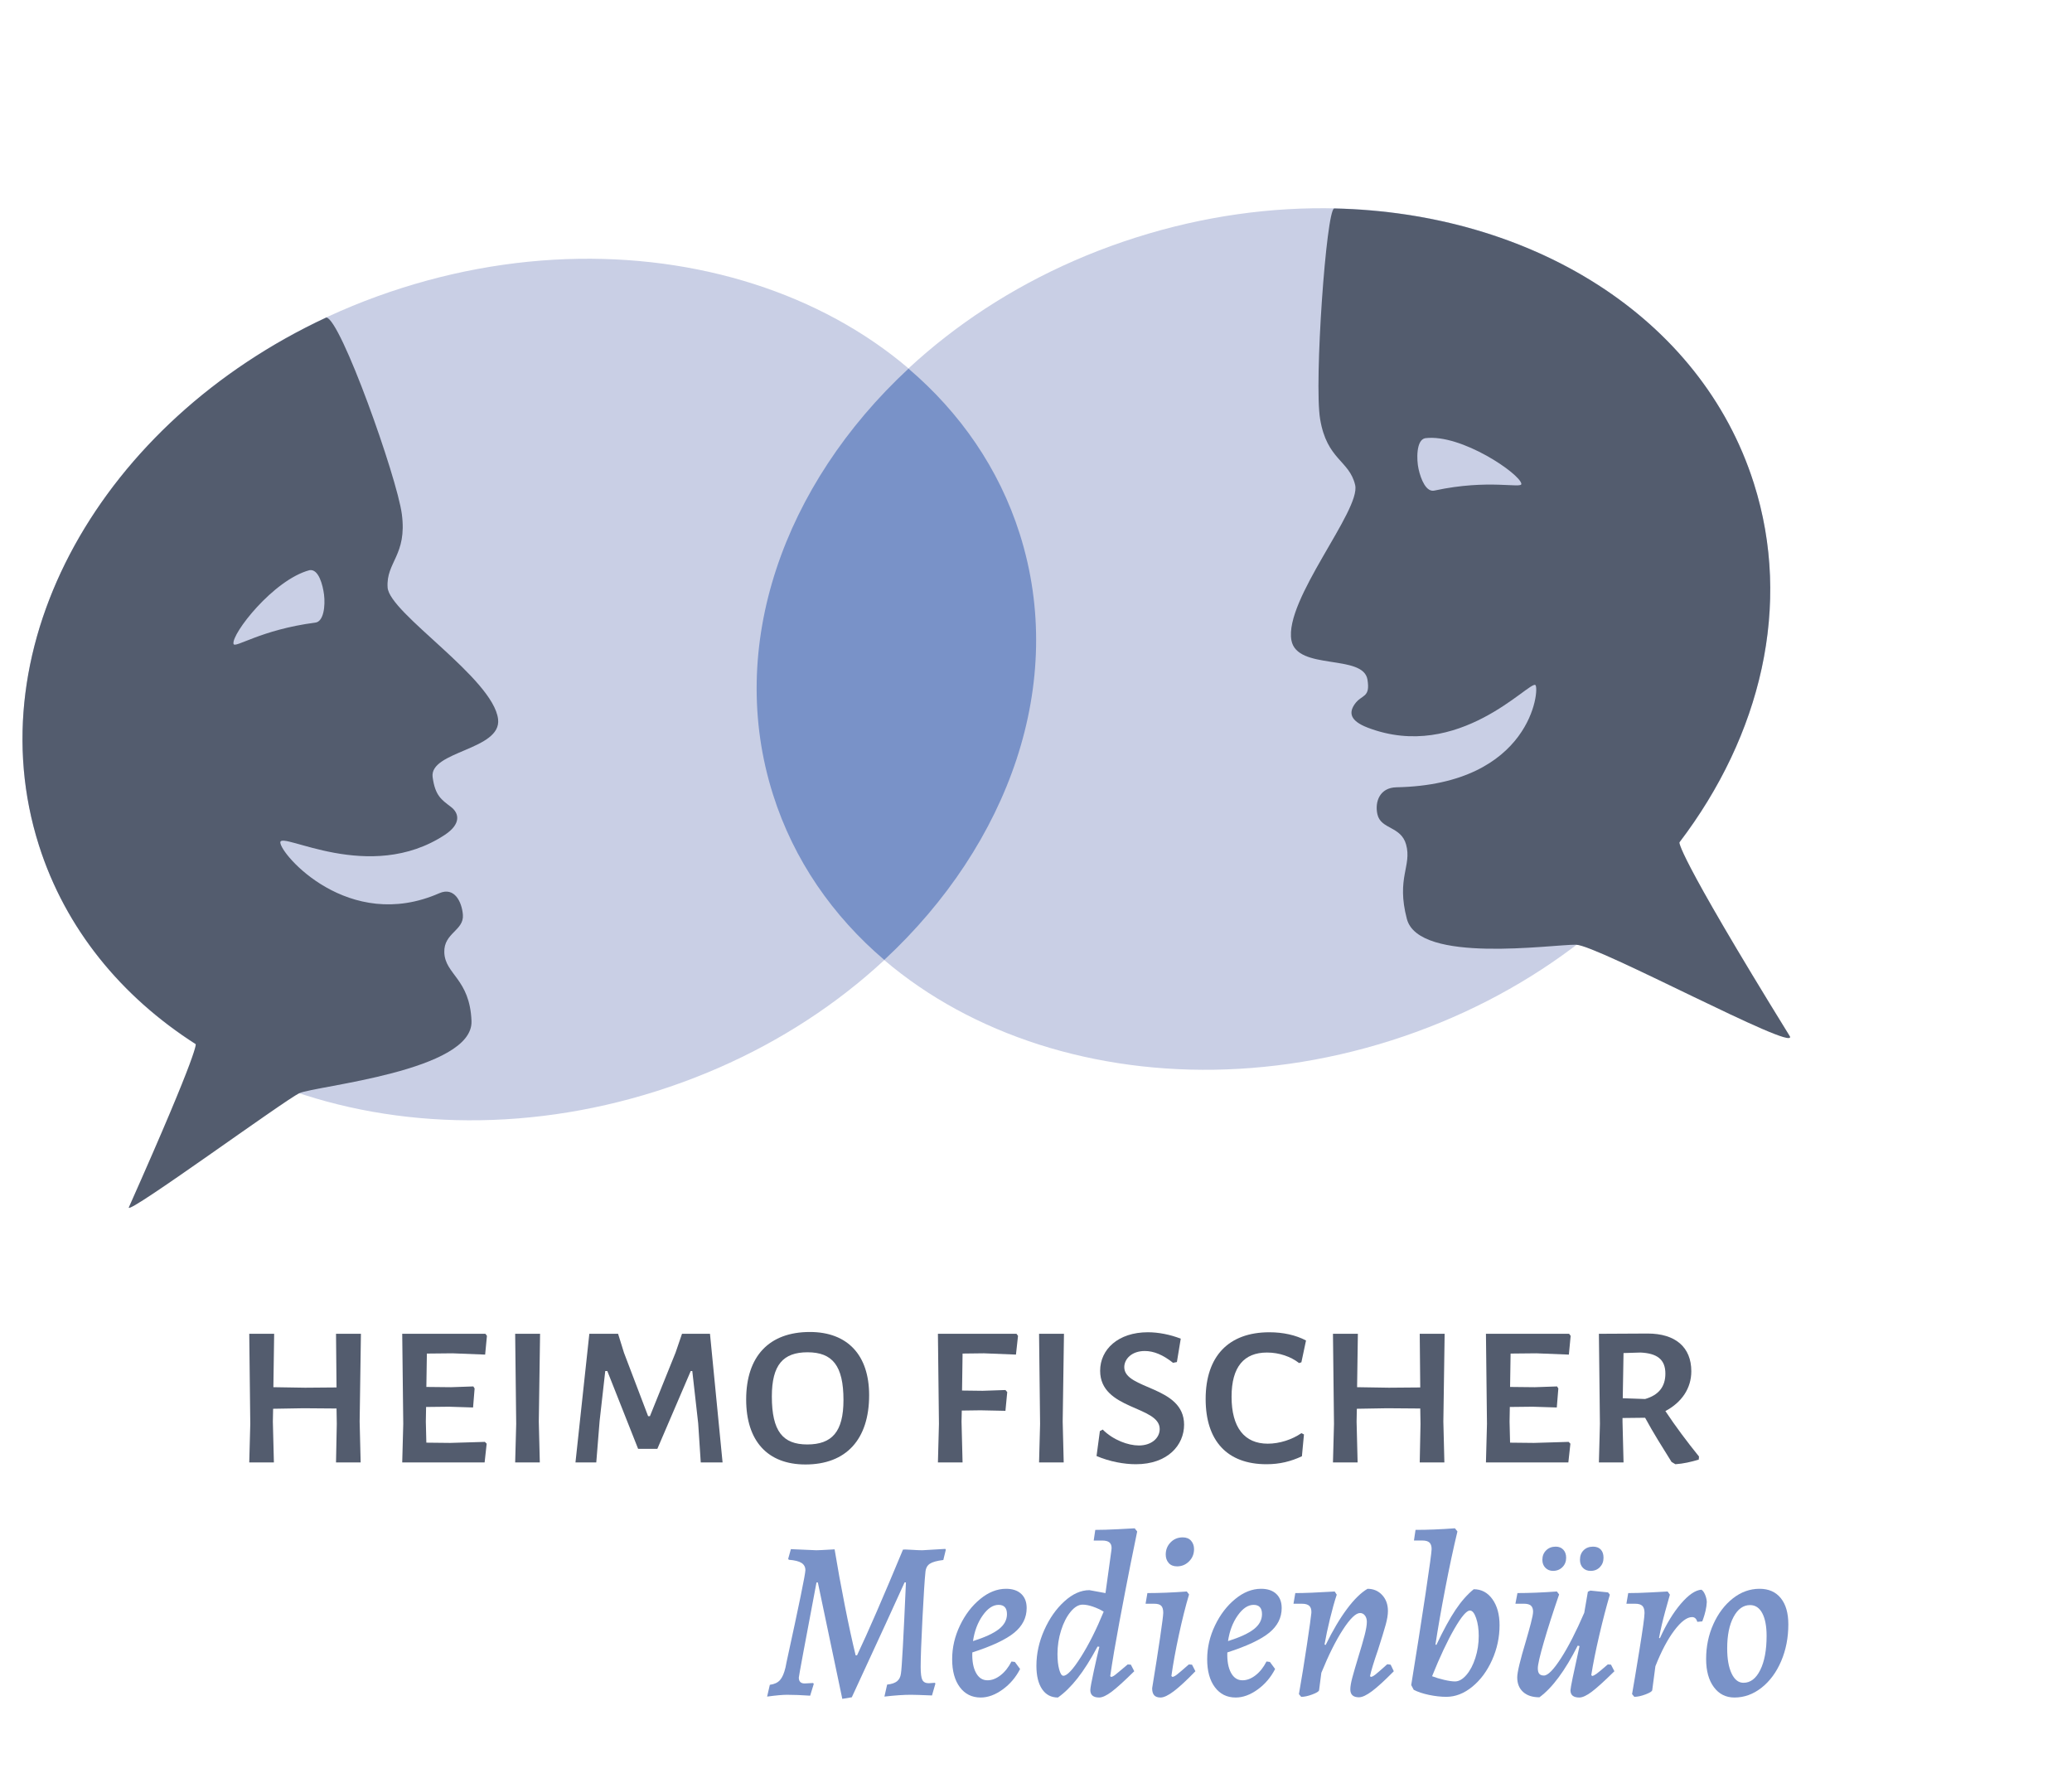 <?xml version="1.0" encoding="UTF-8" standalone="no"?>
<!DOCTYPE svg PUBLIC "-//W3C//DTD SVG 1.1//EN" "http://www.w3.org/Graphics/SVG/1.1/DTD/svg11.dtd">
<svg width="100%" height="100%" viewBox="0 0 251 216" version="1.1" xmlns="http://www.w3.org/2000/svg" xmlns:xlink="http://www.w3.org/1999/xlink" xml:space="preserve" xmlns:serif="http://www.serif.com/" style="fill-rule:evenodd;clip-rule:evenodd;stroke-linejoin:round;stroke-miterlimit:2;">
    <g transform="matrix(1,0,0,1,-13.826,9.416)">
        <g id="Layer_3">
            <g>
                <g>
                    <path d="M57.515,167.716L54.53,167.716L54.624,163.051L54.593,161.185L50.581,161.154L46.911,161.216L46.88,162.771L47.005,167.715L44.02,167.715L44.144,163.05L44.02,152.135L47.037,152.135L46.943,158.603L50.799,158.665L54.593,158.634L54.531,152.134L57.548,152.134L57.393,162.769L57.515,167.716Z" style="fill:rgb(83,92,110);fill-rule:nonzero;"/>
                    <path d="M72.781,165.446L72.533,167.716L62.551,167.716L62.676,163.051L62.551,152.136L72.627,152.136L72.813,152.385L72.596,154.656L68.647,154.5L65.537,154.531L65.475,158.573L68.459,158.604L71.165,158.511L71.32,158.76L71.133,161.061L68.21,160.968L65.442,160.999L65.411,162.771L65.473,165.321L68.365,165.352L72.563,165.227L72.781,165.446Z" style="fill:rgb(83,92,110);fill-rule:nonzero;"/>
                    <path d="M79.218,167.716L76.233,167.716L76.358,163.051L76.233,152.136L79.25,152.136L79.095,162.771L79.218,167.716Z" style="fill:rgb(83,92,110);fill-rule:nonzero;"/>
                    <path d="M98.715,167.716L98.404,162.989L97.689,156.645L97.501,156.645L93.458,166.067L91.126,166.067L87.395,156.645L87.146,156.645L86.462,162.708L86.058,167.715L83.538,167.715L85.218,152.135L88.7,152.135L89.416,154.436L92.339,162.117L92.557,162.117L95.667,154.405L96.444,152.135L99.833,152.135L101.357,167.715L98.715,167.715L98.715,167.716Z" style="fill:rgb(83,92,110);fill-rule:nonzero;"/>
                    <path d="M119.112,159.568C119.112,164.948 116.313,167.964 111.4,167.964C106.797,167.964 104.216,165.103 104.216,160.096C104.216,154.871 106.984,151.917 111.929,151.917C116.501,151.918 119.112,154.717 119.112,159.568ZM107.327,159.724C107.327,163.953 108.664,165.539 111.618,165.539C114.603,165.539 116.003,164.016 116.003,160.159C116.003,155.992 114.666,154.375 111.649,154.375C108.695,154.375 107.327,155.899 107.327,159.724Z" style="fill:rgb(83,92,110);fill-rule:nonzero;"/>
                    <path d="M130.368,159.009L132.856,159.04L135.624,158.946L135.842,159.195L135.624,161.465L132.607,161.403L130.336,161.434L130.305,162.771L130.43,167.715L127.445,167.715L127.569,163.05L127.445,152.135L136.961,152.135L137.148,152.384L136.899,154.655L133.012,154.499L130.431,154.53L130.368,159.009Z" style="fill:rgb(83,92,110);fill-rule:nonzero;"/>
                    <path d="M142.682,167.716L139.697,167.716L139.821,163.051L139.697,152.136L142.714,152.136L142.559,162.771L142.682,167.716Z" style="fill:rgb(83,92,110);fill-rule:nonzero;"/>
                    <path d="M156.861,152.727L156.394,155.557L155.928,155.651C154.715,154.687 153.595,154.22 152.507,154.22C150.89,154.22 150.019,155.215 150.019,156.179C150.019,158.916 157.265,158.418 157.265,163.145C157.265,165.602 155.306,167.934 151.418,167.934C150.019,167.934 148.246,167.623 146.66,166.939L147.064,163.922L147.406,163.735C148.681,165.01 150.485,165.663 151.791,165.663C153.315,165.663 154.311,164.761 154.311,163.673C154.311,160.843 147.096,161.372 147.096,156.614C147.096,154.033 149.273,151.949 152.88,151.949C154.155,151.95 155.586,152.229 156.861,152.727Z" style="fill:rgb(83,92,110);fill-rule:nonzero;"/>
                    <path d="M172.036,152.945L171.475,155.588L171.196,155.681C170.201,154.904 168.801,154.406 167.308,154.406C164.54,154.406 163.017,156.116 163.017,159.755C163.017,163.487 164.572,165.446 167.402,165.446C168.833,165.446 170.356,164.948 171.475,164.171L171.787,164.326L171.538,166.97C170.201,167.592 168.864,167.934 167.247,167.934C162.489,167.934 159.877,165.104 159.877,160.036C159.877,154.843 162.676,151.951 167.589,151.951C169.269,151.95 170.792,152.292 172.036,152.945Z" style="fill:rgb(83,92,110);fill-rule:nonzero;"/>
                    <path d="M188.796,167.716L185.811,167.716L185.905,163.051L185.874,161.185L181.862,161.154L178.192,161.216L178.162,162.771L178.286,167.715L175.3,167.715L175.424,163.05L175.3,152.135L178.317,152.135L178.223,158.603L182.079,158.665L185.873,158.634L185.811,152.134L188.828,152.134L188.673,162.769L188.796,167.716Z" style="fill:rgb(83,92,110);fill-rule:nonzero;"/>
                    <path d="M204.063,165.446L203.814,167.716L193.832,167.716L193.956,163.051L193.832,152.136L203.907,152.136L204.094,152.385L203.877,154.656L199.927,154.5L196.818,154.531L196.756,158.573L199.741,158.604L202.447,158.511L202.602,158.76L202.415,161.061L199.492,160.968L196.724,160.999L196.693,162.771L196.755,165.321L199.648,165.352L203.846,165.227L204.063,165.446Z" style="fill:rgb(83,92,110);fill-rule:nonzero;"/>
                    <path d="M219.642,167.001L219.611,167.374C218.678,167.654 217.746,167.872 216.781,167.934L216.315,167.654C215.226,165.912 214.107,164.14 213.112,162.305L210.376,162.336L210.376,162.772L210.5,167.716L207.515,167.716L207.639,163.051L207.515,152.136L213.423,152.105C216.781,152.105 218.71,153.753 218.71,156.676C218.71,158.728 217.56,160.439 215.569,161.496C216.812,163.362 218.18,165.197 219.642,167.001ZM213.111,160.035C214.728,159.568 215.568,158.573 215.568,156.956C215.568,155.246 214.573,154.499 212.551,154.406L210.498,154.468L210.405,159.941L213.111,160.035Z" style="fill:rgb(83,92,110);fill-rule:nonzero;"/>
                </g>
                <g>
                    <g>
                        <path d="M112.899,182.252L112.735,182.252C111.308,189.788 110.594,193.629 110.594,193.775C110.594,194.251 110.831,194.488 111.308,194.488L112.323,194.433L112.406,194.542L111.967,195.969C110.924,195.896 109.991,195.86 109.168,195.86C108.619,195.86 107.814,195.933 106.754,196.079L107.083,194.652C107.632,194.579 108.043,194.387 108.317,194.076C108.591,193.765 108.811,193.263 108.976,192.567L109.113,191.881C110.632,184.93 111.39,181.226 111.39,180.769C111.39,180.385 111.235,180.093 110.923,179.891C110.612,179.69 110.101,179.562 109.387,179.507L109.305,179.397L109.634,178.217L110.183,178.244C111.902,178.317 112.744,178.354 112.707,178.354C112.944,178.354 113.685,178.317 114.929,178.244C115.277,180.366 115.688,182.63 116.164,185.035C116.639,187.44 117.078,189.457 117.48,191.085L117.645,191.085C118.98,188.269 120.836,183.997 123.214,178.272C123.306,178.254 123.653,178.263 124.257,178.299C124.842,178.336 125.272,178.354 125.546,178.354L128.345,178.189L128.4,178.299L128.098,179.534C127.329,179.626 126.786,179.777 126.465,179.987C126.145,180.197 125.967,180.54 125.931,181.016C125.839,181.876 125.72,183.724 125.574,186.558C125.428,189.393 125.355,191.369 125.355,192.484C125.355,193.271 125.423,193.796 125.56,194.062C125.698,194.327 125.958,194.46 126.342,194.46L127.083,194.405L127.138,194.514L126.726,195.941C125.41,195.886 124.559,195.859 124.174,195.859C123.296,195.859 122.227,195.932 120.964,196.078L121.293,194.624C121.823,194.569 122.222,194.436 122.487,194.226C122.752,194.016 122.912,193.701 122.966,193.28C123.076,192.603 123.278,188.926 123.57,182.25L123.406,182.25C122.546,184.17 120.415,188.807 117.013,196.161L115.861,196.353L112.899,182.252Z" style="fill:rgb(121,146,200);fill-rule:nonzero;"/>
                        <path d="M136.687,188.343C135.681,189.166 133.989,189.962 131.611,190.73C131.575,191.754 131.721,192.573 132.05,193.186C132.379,193.799 132.846,194.105 133.449,194.105C133.979,194.105 134.505,193.904 135.026,193.501C135.547,193.099 135.991,192.541 136.357,191.828L136.768,191.883L137.399,192.734C136.887,193.74 136.183,194.568 135.287,195.217C134.391,195.866 133.504,196.191 132.626,196.191C131.564,196.191 130.724,195.775 130.102,194.942C129.48,194.11 129.169,192.981 129.169,191.554C129.169,190.145 129.484,188.783 130.115,187.466C130.746,186.149 131.564,185.079 132.571,184.256C133.577,183.433 134.619,183.021 135.699,183.021C136.485,183.021 137.097,183.227 137.537,183.638C137.975,184.05 138.195,184.621 138.195,185.353C138.195,186.523 137.692,187.521 136.687,188.343ZM132.873,186.244C132.269,187.095 131.876,188.133 131.693,189.358C133.137,188.901 134.184,188.416 134.835,187.904C135.483,187.392 135.809,186.789 135.809,186.093C135.809,185.343 135.47,184.968 134.793,184.968C134.116,184.968 133.477,185.394 132.873,186.244Z" style="fill:rgb(121,146,200);fill-rule:nonzero;"/>
                        <path d="M148.883,193.474C149.074,193.328 149.591,192.898 150.433,192.184L150.817,192.211L151.229,193.007C150.003,194.214 149.084,195.047 148.471,195.504C147.858,195.961 147.36,196.19 146.976,196.19C146.263,196.19 145.906,195.888 145.906,195.285C145.906,195.047 146.048,194.274 146.332,192.966C146.615,191.659 146.84,190.685 147.004,190.044L146.784,190.017C145.943,191.59 145.134,192.871 144.356,193.858C143.579,194.845 142.788,195.623 141.983,196.19C141.16,196.19 140.519,195.852 140.062,195.175C139.605,194.498 139.376,193.556 139.376,192.349C139.376,190.886 139.691,189.445 140.322,188.028C140.953,186.611 141.766,185.449 142.763,184.544C143.76,183.638 144.771,183.186 145.795,183.186L147.743,183.543L148.456,178.385L148.483,178.083C148.483,177.772 148.391,177.543 148.209,177.397C148.026,177.251 147.743,177.178 147.358,177.178L146.316,177.178L146.507,175.888C147.276,175.888 148.181,175.861 149.224,175.806C150.266,175.751 150.953,175.715 151.282,175.696L151.584,176.08C151.456,176.665 151.187,177.992 150.774,180.059C150.363,182.126 149.915,184.454 149.43,187.041C148.945,189.63 148.575,191.811 148.319,193.585L148.401,193.694C148.53,193.693 148.69,193.621 148.883,193.474ZM144.767,191.279C145.728,189.761 146.647,187.931 147.525,185.792C147.141,185.554 146.711,185.353 146.235,185.188C145.759,185.023 145.339,184.941 144.973,184.941C144.479,184.941 143.994,185.229 143.519,185.805C143.044,186.381 142.659,187.131 142.367,188.055C142.074,188.979 141.928,189.934 141.928,190.922C141.928,191.654 141.997,192.276 142.134,192.788C142.272,193.3 142.441,193.557 142.642,193.557C143.098,193.557 143.807,192.798 144.767,191.279Z" style="fill:rgb(121,146,200);fill-rule:nonzero;"/>
                        <path d="M156.372,193.433C156.601,193.26 157.09,192.843 157.84,192.185L158.225,192.212L158.636,193.008C157.575,194.105 156.706,194.91 156.03,195.422C155.353,195.934 154.813,196.191 154.411,196.191C154.063,196.191 153.807,196.099 153.643,195.917C153.478,195.734 153.396,195.451 153.396,195.066C153.78,192.725 154.1,190.686 154.356,188.948C154.612,187.21 154.74,186.204 154.74,185.929C154.74,185.527 154.658,185.243 154.494,185.078C154.329,184.913 154.045,184.831 153.643,184.831L152.6,184.831L152.82,183.541C154.264,183.541 155.856,183.477 157.593,183.349L157.867,183.706C157.446,185.115 157.035,186.751 156.633,188.617C156.231,190.483 155.929,192.138 155.728,193.583L155.837,193.692C155.965,193.693 156.144,193.607 156.372,193.433ZM155.398,179.893C155.16,179.619 155.042,179.281 155.042,178.878C155.042,178.293 155.238,177.799 155.632,177.397C156.025,176.995 156.514,176.793 157.1,176.793C157.538,176.793 157.877,176.93 158.115,177.205C158.353,177.48 158.471,177.818 158.471,178.22C158.471,178.805 158.27,179.3 157.867,179.701C157.465,180.104 156.98,180.305 156.413,180.305C155.975,180.304 155.636,180.167 155.398,179.893Z" style="fill:rgb(121,146,200);fill-rule:nonzero;"/>
                        <path d="M167.58,188.343C166.574,189.166 164.882,189.962 162.504,190.73C162.468,191.754 162.614,192.573 162.943,193.186C163.272,193.799 163.739,194.105 164.342,194.105C164.872,194.105 165.398,193.904 165.919,193.501C166.44,193.099 166.884,192.541 167.25,191.828L167.661,191.883L168.292,192.734C167.78,193.74 167.076,194.568 166.18,195.217C165.284,195.866 164.397,196.191 163.519,196.191C162.457,196.191 161.617,195.775 160.995,194.942C160.373,194.11 160.062,192.981 160.062,191.554C160.062,190.145 160.377,188.783 161.008,187.466C161.639,186.149 162.457,185.079 163.464,184.256C164.47,183.433 165.512,183.021 166.592,183.021C167.378,183.021 167.99,183.227 168.43,183.638C168.868,184.05 169.088,184.621 169.088,185.353C169.089,186.523 168.586,187.521 167.58,188.343ZM163.767,186.244C163.163,187.095 162.77,188.133 162.587,189.358C164.031,188.901 165.078,188.416 165.729,187.904C166.377,187.392 166.703,186.789 166.703,186.093C166.703,185.343 166.364,184.968 165.687,184.968C165.01,184.968 164.37,185.394 163.767,186.244Z" style="fill:rgb(121,146,200);fill-rule:nonzero;"/>
                        <path d="M182.67,193.008C181.59,194.105 180.717,194.905 180.05,195.408C179.382,195.911 178.847,196.163 178.445,196.163C177.75,196.163 177.402,195.843 177.402,195.203C177.402,194.856 177.485,194.375 177.649,193.763C177.814,193.15 178.051,192.332 178.363,191.307C178.692,190.246 178.948,189.364 179.131,188.66C179.314,187.956 179.405,187.411 179.405,187.027C179.405,186.716 179.327,186.46 179.173,186.259C179.017,186.058 178.82,185.957 178.582,185.957C178.07,185.957 177.38,186.625 176.511,187.96C175.642,189.296 174.769,191.043 173.891,193.201L173.617,195.314C173.58,195.46 173.306,195.629 172.794,195.821C172.282,196.013 171.834,196.109 171.45,196.109L171.176,195.78C171.505,193.914 171.829,191.911 172.15,189.771C172.471,187.631 172.648,186.351 172.685,185.93C172.703,185.546 172.621,185.267 172.438,185.093C172.255,184.92 171.962,184.833 171.56,184.833L170.517,184.833L170.737,183.543C171.798,183.543 173.389,183.479 175.511,183.351L175.758,183.735C175.484,184.558 175.209,185.537 174.935,186.671C174.661,187.805 174.441,188.838 174.277,189.771L174.414,189.826C175.273,188.07 176.138,186.611 177.007,185.45C177.875,184.288 178.703,183.479 179.49,183.022C180.203,183.022 180.793,183.274 181.26,183.777C181.726,184.28 181.959,184.925 181.959,185.711C181.959,186.169 181.867,186.726 181.685,187.384C181.502,188.043 181.192,189.058 180.752,190.43C180.239,191.911 179.92,192.963 179.792,193.585L179.874,193.694C180.002,193.694 180.18,193.608 180.409,193.433C180.638,193.26 181.127,192.834 181.877,192.158L182.288,192.213L182.67,193.008Z" style="fill:rgb(121,146,200);fill-rule:nonzero;"/>
                        <path d="M186.511,183.651C187.004,180.359 187.251,178.548 187.251,178.219C187.251,177.853 187.164,177.588 186.99,177.423C186.816,177.258 186.538,177.176 186.153,177.176L185.111,177.176L185.302,175.886C186.747,175.886 188.338,175.823 190.076,175.694L190.378,176.078C189.884,178.127 189.391,180.436 188.897,183.006C188.403,185.576 188.009,187.831 187.717,189.769L187.826,189.824C188.685,188.013 189.463,186.591 190.158,185.557C190.853,184.524 191.585,183.696 192.353,183.074C193.286,183.074 194.041,183.477 194.617,184.282C195.193,185.087 195.481,186.139 195.481,187.437C195.481,188.9 195.179,190.304 194.576,191.648C193.972,192.993 193.172,194.072 192.175,194.886C191.178,195.7 190.131,196.107 189.033,196.107C188.375,196.107 187.676,196.029 186.934,195.874C186.194,195.719 185.576,195.513 185.082,195.256L184.78,194.68C185.44,190.621 186.017,186.944 186.511,183.651ZM190.009,187.863C189.158,189.336 188.257,191.252 187.306,193.611C187.727,193.776 188.212,193.922 188.761,194.05C189.309,194.178 189.748,194.242 190.077,194.242C190.553,194.242 191.015,193.981 191.463,193.46C191.911,192.939 192.273,192.252 192.547,191.402C192.821,190.552 192.958,189.66 192.958,188.727C192.958,187.904 192.853,187.186 192.643,186.573C192.432,185.96 192.181,185.654 191.888,185.654C191.485,185.654 190.859,186.391 190.009,187.863Z" style="fill:rgb(121,146,200);fill-rule:nonzero;"/>
                        <path d="M209.393,193.008C208.166,194.215 207.247,195.048 206.635,195.505C206.022,195.962 205.524,196.191 205.14,196.191C204.426,196.191 204.07,195.898 204.07,195.313C204.07,195.039 204.435,193.255 205.168,189.962L204.948,189.907C203.412,192.944 201.866,195.029 200.311,196.163C199.469,196.163 198.811,195.948 198.335,195.518C197.859,195.089 197.622,194.498 197.622,193.748C197.622,193.144 197.969,191.69 198.664,189.385C198.884,188.635 199.085,187.913 199.268,187.218C199.451,186.523 199.542,186.047 199.542,185.791C199.542,185.461 199.455,185.219 199.281,185.063C199.107,184.908 198.829,184.83 198.444,184.83L197.402,184.83L197.649,183.54C199.039,183.54 200.629,183.476 202.422,183.348L202.696,183.705C201.946,185.882 201.329,187.807 200.844,189.48C200.359,191.154 200.116,192.21 200.116,192.649C200.116,192.96 200.176,193.184 200.295,193.321C200.413,193.458 200.601,193.527 200.857,193.527C201.333,193.527 202.018,192.832 202.915,191.442C203.811,190.052 204.753,188.214 205.741,185.927L206.179,183.376L206.481,183.239L208.622,183.458L208.842,183.732C208.421,185.159 207.995,186.791 207.566,188.629C207.137,190.467 206.812,192.082 206.592,193.472L206.701,193.582C206.829,193.564 207.003,193.477 207.222,193.321C207.441,193.165 207.899,192.786 208.594,192.182L208.978,192.209L209.393,193.008ZM201.037,180.482C200.791,180.235 200.667,179.911 200.667,179.508C200.667,179.051 200.818,178.671 201.12,178.369C201.422,178.067 201.81,177.916 202.286,177.916C202.67,177.916 202.976,178.04 203.205,178.286C203.434,178.533 203.548,178.858 203.548,179.26C203.548,179.718 203.398,180.097 203.096,180.399C202.794,180.701 202.414,180.852 201.957,180.852C201.591,180.853 201.284,180.729 201.037,180.482ZM205.578,180.482C205.341,180.235 205.222,179.911 205.222,179.508C205.222,179.032 205.368,178.649 205.661,178.356C205.953,178.064 206.337,177.917 206.813,177.917C207.214,177.917 207.526,178.036 207.746,178.273C207.966,178.511 208.075,178.84 208.075,179.261C208.075,179.719 207.929,180.098 207.636,180.4C207.344,180.702 206.968,180.853 206.511,180.853C206.127,180.853 205.815,180.729 205.578,180.482Z" style="fill:rgb(121,146,200);fill-rule:nonzero;"/>
                        <path d="M212.41,190.524C212.831,187.936 213.042,186.414 213.042,185.956C213.042,185.554 212.955,185.266 212.781,185.092C212.607,184.919 212.319,184.832 211.917,184.832L210.847,184.832L211.067,183.542C211.835,183.542 212.741,183.515 213.783,183.459C214.826,183.404 215.512,183.368 215.841,183.349L216.115,183.733C216.023,184.044 215.832,184.73 215.539,185.791C215.247,186.852 215,187.913 214.799,188.974L214.908,189.001C215.677,187.3 216.522,185.91 217.446,184.831C218.37,183.752 219.197,183.185 219.929,183.13C220.093,183.222 220.24,183.414 220.367,183.706C220.494,183.998 220.568,184.301 220.587,184.611C220.568,184.977 220.519,185.334 220.436,185.681C220.354,186.029 220.272,186.317 220.19,186.545C220.107,186.774 220.056,186.915 220.039,186.97L219.435,187.025C219.326,186.641 219.115,186.449 218.804,186.449C218.182,186.449 217.463,186.989 216.65,188.068C215.837,189.148 215.073,190.592 214.359,192.403L213.975,195.311C213.938,195.457 213.663,195.626 213.152,195.818C212.639,196.01 212.192,196.106 211.807,196.106L211.533,195.777C211.697,194.864 211.989,193.113 212.41,190.524Z" style="fill:rgb(121,146,200);fill-rule:nonzero;"/>
                        <path d="M221.437,194.928C220.815,194.087 220.504,192.952 220.504,191.526C220.504,190.008 220.796,188.6 221.382,187.301C221.967,186.002 222.754,184.965 223.741,184.187C224.729,183.41 225.808,183.021 226.978,183.021C228.076,183.021 228.931,183.396 229.543,184.146C230.156,184.896 230.463,185.957 230.463,187.329C230.463,188.939 230.175,190.42 229.599,191.774C229.023,193.128 228.231,194.202 227.225,194.998C226.219,195.793 225.121,196.191 223.933,196.191C222.891,196.19 222.059,195.77 221.437,194.928ZM227.062,192.856C227.574,191.823 227.83,190.447 227.83,188.727C227.83,187.557 227.656,186.642 227.309,185.983C226.961,185.324 226.467,184.995 225.827,184.995C225.005,184.995 224.337,185.475 223.825,186.435C223.312,187.395 223.056,188.662 223.056,190.235C223.056,191.516 223.234,192.531 223.591,193.281C223.947,194.031 224.428,194.406 225.031,194.406C225.872,194.407 226.549,193.891 227.062,192.856Z" style="fill:rgb(121,146,200);fill-rule:nonzero;"/>
                    </g>
                    <path d="M18.537,92.956C27.061,119.816 60.577,133.152 93.383,122.738C126.197,112.319 145.885,82.104 137.355,55.242C128.833,28.382 95.327,15.052 62.514,25.463C29.699,35.878 10.011,66.097 18.537,92.956" style="fill:rgb(201,207,229);fill-rule:nonzero;"/>
                    <path d="M107.475,86.837C115.999,113.698 149.504,127.032 182.316,116.62C215.128,106.202 234.812,75.985 226.287,49.125C217.763,22.264 184.252,8.932 151.444,19.347C118.63,29.762 98.947,59.978 107.475,86.837" style="fill:rgb(201,207,229);fill-rule:nonzero;"/>
                    <path d="M137.354,55.245C134.832,47.296 130.111,40.548 123.881,35.232C108.747,49.283 101.746,68.816 107.474,86.838C109.992,94.785 114.713,101.539 120.944,106.852C136.078,92.8 143.081,73.269 137.354,55.245" style="fill:rgb(121,146,200);fill-rule:nonzero;"/>
                    <path d="M52.006,65.999C45.367,66.865 42.267,69.165 42.113,68.571C41.851,67.373 46.939,60.811 51.322,59.644C52.441,59.462 52.939,61.495 53.08,62.615C53.242,63.935 53.049,65.901 52.006,65.999M74.164,77.699C73.59,72.746 60.984,64.864 60.781,61.738C60.577,58.655 63.17,57.842 62.502,52.839C61.911,48.397 55.094,29.208 53.354,29.04C26.152,41.718 10.838,68.701 18.537,92.956C21.758,103.105 28.555,111.306 37.523,117.039C37.523,117.039 38.219,117.097 29.421,136.847C29.366,137.695 48.306,123.821 50.099,122.991C51.99,122.112 71.187,120.324 70.943,114.25C70.74,109.112 67.728,108.62 67.648,105.928C67.577,103.574 70.05,103.293 69.9,101.382C69.779,99.855 68.897,97.956 67.045,98.771C56.066,103.595 47.783,94.049 47.783,92.617C47.783,91.186 58.601,97.724 67.728,91.692C69.695,90.38 69.466,89.089 68.451,88.316C67.304,87.44 66.543,86.969 66.235,84.716C65.806,81.553 74.594,81.433 74.164,77.699" style="fill:rgb(83,92,110);fill-rule:nonzero;"/>
                    <path d="M187.623,49.996C186.61,50.256 185.958,48.688 185.668,47.389C185.421,46.29 185.361,43.862 186.477,43.658C190.846,43.108 197.968,47.976 198.123,49.188C198.178,49.8 194.166,48.583 187.623,49.996M217.277,92.599C227.127,79.658 230.971,63.887 226.287,49.126C219.865,28.886 199.255,16.345 175.45,15.834C174.489,15.973 173.008,36.904 173.741,41.328C174.565,46.307 177.28,46.321 177.988,49.33C178.707,52.38 169.369,63.237 170.267,68.139C170.946,71.837 178.969,69.752 179.48,72.902C179.845,75.147 178.798,74.666 177.955,75.842C177.214,76.879 177.318,77.881 179.522,78.723C190.523,82.926 199.106,73.009 199.822,73.556C200.356,73.972 199.379,85.619 182.986,85.942C180.96,85.984 180.351,87.702 180.681,89.199C181.092,91.068 183.54,90.616 184.163,92.888C184.874,95.487 182.945,96.907 184.251,101.882C185.693,107.371 201.853,104.972 204.736,105.01C207.298,105.042 231.382,118.036 230.663,116.125C216.589,93.34 217.277,92.599 217.277,92.599" style="fill:rgb(83,92,110);fill-rule:nonzero;"/>
                </g>
            </g>
        </g>
    </g>
</svg>
